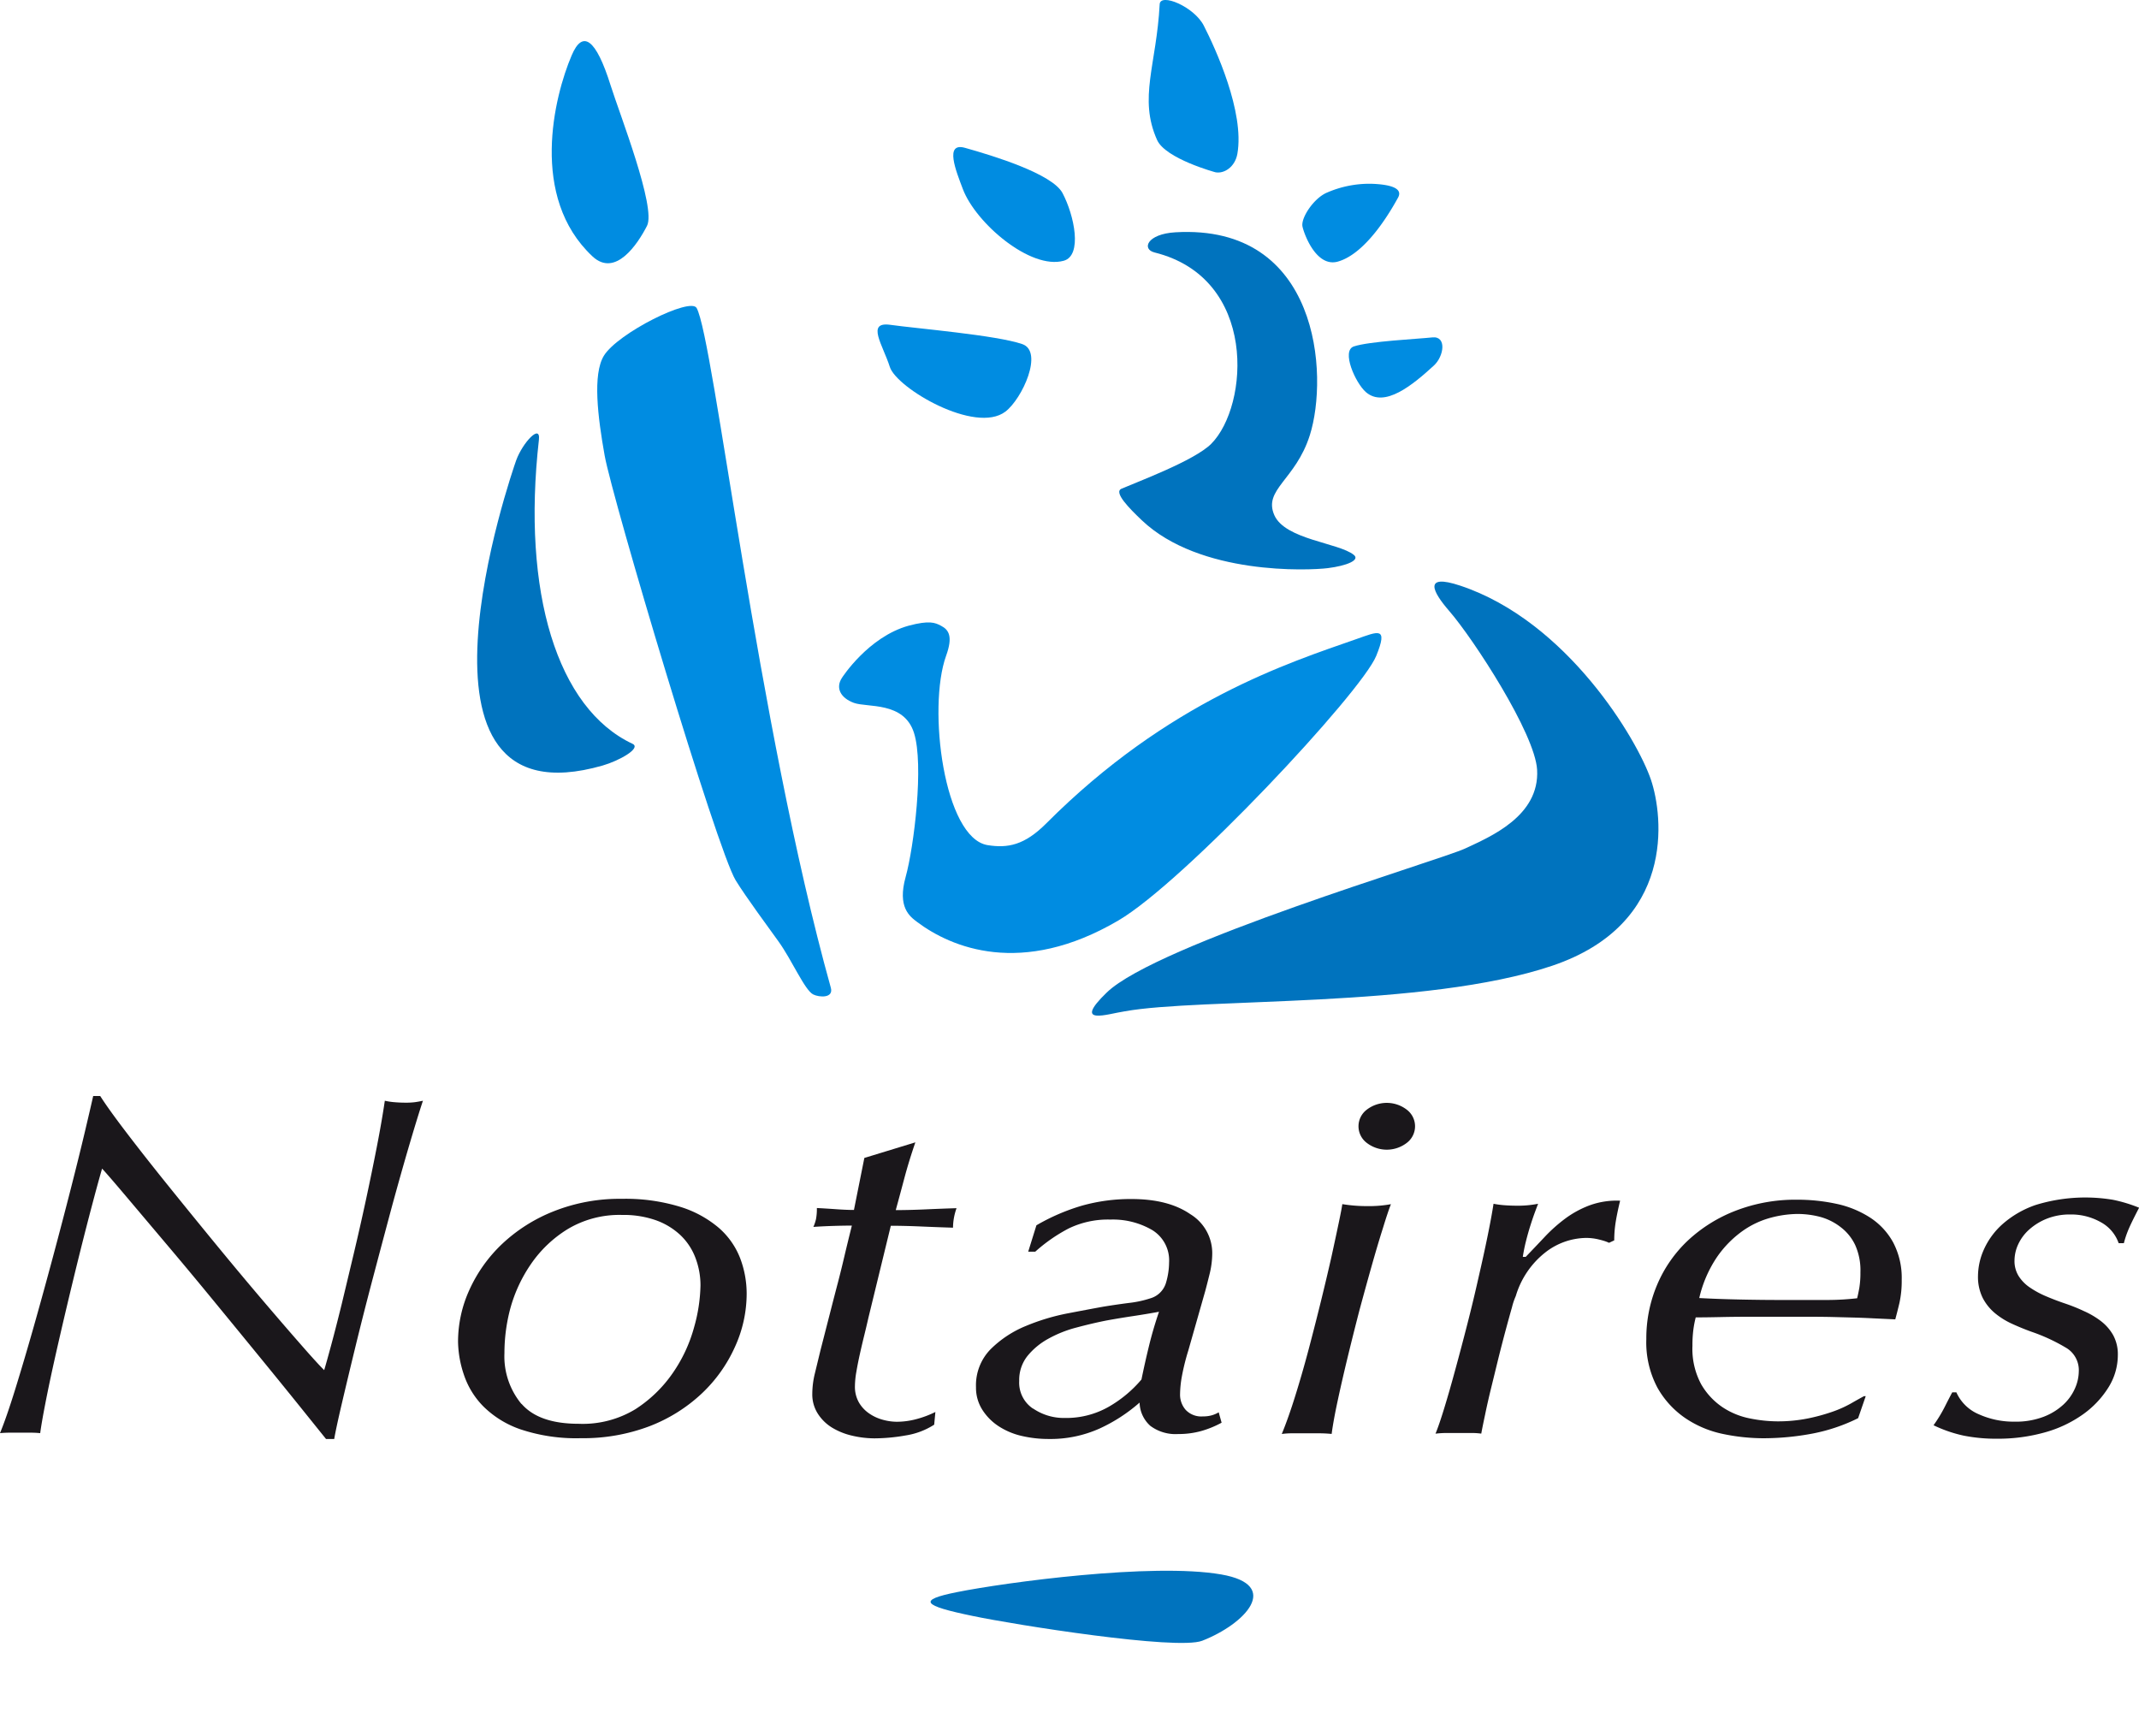 <svg id="Calque_1" data-name="Calque 1" xmlns="http://www.w3.org/2000/svg" viewBox="0 0 411.32 333.89"><defs><style>.cls-1{fill:#008ce1;}.cls-2{fill:#0073be;}.cls-3{fill:#1a171b;}</style></defs><title>Plan de travail 1</title><path class="cls-1" d="M113.92,49.29c-12.16-11.39-7.37-30.72-4-38.62,2.1-5,4.67-3.28,7.5,5.75,1.74,5.52,8.79,23.49,7,27S118.33,53.43,113.92,49.29Z"/><path class="cls-1" d="M161.92,130.32c-1.29,1.93-.32,3.87,2.25,4.83s9.66-.32,11.59,5.79,0,21.9-1.61,27.7.75,7.57,2.26,8.69c6.44,4.83,20,10.63,38.64-.32,12.64-7.4,46.7-43.8,49.59-50.88,2.35-5.74.36-4.7-3.86-3.22-12.88,4.51-36.1,11.88-59.58,35.42-4.2,4.22-7.43,4.8-11.27,4.19-8.42-1.34-11.61-26.39-8-36.41,1.34-3.7.55-5-1-5.79-1.12-.59-2.22-1.06-6.2,0C166.95,122.47,161.92,130.32,161.92,130.32Z"/><path class="cls-1" d="M204.31,37.11c-2-3.7-13.28-7.15-18.74-8.68-4-1.13-1.74,4.42-.42,7.92,2.47,6.54,13,15.58,19.41,13.79C208.17,49.13,206.61,41.45,204.31,37.11Z"/><path class="cls-1" d="M196.58,66.17c-5-1.73-20.37-3-25.4-3.71-4.66-.64-1.43,3.84-.07,8.1,1.3,4.08,16.45,13,22.23,8.59C196.59,76.67,200.71,67.59,196.58,66.17Z"/><path class="cls-1" d="M260.33,66.62c3-1,12.12-1.42,15.11-1.74,2.78-.29,2.25,3.61.28,5.42-4.09,3.75-9.49,8.21-13.07,5.1C260.63,73.63,257.89,67.45,260.33,66.62Z"/><path class="cls-1" d="M233.73,33.13c1.65.32,3.75-1,4.21-3.54,1.42-8.06-4.24-20.32-6.46-24.67C229.6,1.26,223.09-1.44,223,.83c-.61,11.66-4.1,18-.51,26.06C224.09,30.53,233.73,33.13,233.73,33.13Z"/><path class="cls-2" d="M115.88,147.21c3.17-.91,7.52-3.34,5.75-4.18-14.47-6.79-21.32-29.1-18-58.46.36-3.18-3.11.53-4.36,3.92C98.42,90.89,74.82,159,115.88,147.21Z"/><path class="cls-2" d="M278.68,117.49c4.67,5.39,16.5,23.55,16.9,30.54.5,8.89-9,12.88-13.85,15.14s-59.26,18.35-68.91,27.69c-6.73,6.51.22,4.09,3.43,3.62,14.62-2.66,57.87-.54,82.23-8.77,23.83-8.05,21.34-28.78,19-35.74-2.6-7.71-16.12-30.53-36.71-37.36C273.59,110.23,275.49,113.82,278.68,117.49Z"/><path class="cls-2" d="M219.57,100.05c-2.43-2.31-5.48-5.4-3.91-6.07,3.12-1.35,14-5.4,17.24-8.62,7.3-7.32,9-31.87-10.88-36.81-2.52-.63-1.46-3.56,4-3.88,27.71-1.63,29.5,27.49,25.86,39-2.73,8.64-9,10.44-6.83,15.4,2.1,4.71,12.37,5.29,15.28,7.63,1.26,1-1.33,2.09-5,2.55S230.71,110.63,219.57,100.05Z"/><path class="cls-1" d="M156.38,191.23c-1.63-.81-4.1-6.61-6.67-10.18-1.87-2.61-6.28-8.57-8.24-11.76-3.62-5.91-23.69-73.28-25.2-81.7-1.32-7.4-2.34-15.6-.15-19.18,2.65-4.34,16.65-11.33,17.84-9.18,3.31,6,11.65,79.94,25.8,130.69C160.35,192,157.52,191.8,156.38,191.23Z"/><path class="cls-1" d="M250.46,43.55c-.33-1.67,2.21-5.48,4.73-6.52a20.44,20.44,0,0,1,8.54-1.69c3.54.12,6.12.82,5.11,2.66-1.16,2.1-5.92,10.66-11.53,12.29C253.06,51.53,250.71,44.81,250.46,43.55Z"/><path class="cls-3" d="M24.3,217.77q3.44,4.51,7.78,9.9t9.08,11.17q4.73,5.77,9,10.79t7.56,8.77q3.27,3.75,4.62,5.07.45-1.5,1.35-4.83t2-7.79q1.07-4.46,2.31-9.67t2.37-10.46q1.13-5.26,2.09-10.18T74,211.67a13,13,0,0,0,1.86.28q1.07.09,2.09.09a13.65,13.65,0,0,0,1.8-.09c.45-.06,1-.16,1.58-.28q-1,3-2.59,8.4T75.37,232q-1.75,6.52-3.61,13.56t-3.38,13.28q-1.52,6.24-2.65,11.07t-1.46,6.8H62.69l-4.11-5.11q-3.21-4-7.61-9.39t-9.41-11.49q-5-6.1-9.53-11.45l-7.89-9.34q-3.38-4-4.51-5.21-.79,2.72-1.92,7T15.33,241q-1.24,5-2.48,10.23t-2.31,10q-1.07,4.79-1.81,8.59t-1,5.77a17.6,17.6,0,0,0-1.8-.09H2a19,19,0,0,0-2,.09q1.24-3,2.93-8.45t3.55-12q1.86-6.57,3.72-13.51t3.44-13.14q1.58-6.19,2.7-10.93t1.58-6.8h1.35Q20.86,213.26,24.3,217.77Z"/><path class="cls-3" d="M90.28,248a28.08,28.08,0,0,1,6.26-8.78,31.16,31.16,0,0,1,9.93-6.29,34.34,34.34,0,0,1,13.09-2.4,35.85,35.85,0,0,1,11.28,1.55,21,21,0,0,1,7.44,4.08,14.86,14.86,0,0,1,4.06,5.82,19.23,19.23,0,0,1,1.24,6.85,24.65,24.65,0,0,1-2.26,10.19,28.11,28.11,0,0,1-6.43,9,30.81,30.81,0,0,1-10,6.24,36,36,0,0,1-13.2,2.3,33.75,33.75,0,0,1-11.56-1.69,18.82,18.82,0,0,1-7.22-4.46,15.75,15.75,0,0,1-3.72-6.1A20.69,20.69,0,0,1,88.08,258,24,24,0,0,1,90.28,248Zm10,21.94q3.33,3.85,11,3.85A19.51,19.51,0,0,0,122.16,271a25.38,25.38,0,0,0,7.23-7,28.58,28.58,0,0,0,4.07-8.73,31.49,31.49,0,0,0,1.24-8.07,14.84,14.84,0,0,0-1-5.4,11.72,11.72,0,0,0-2.88-4.31,13.5,13.5,0,0,0-4.75-2.86,18.71,18.71,0,0,0-6.44-1,19.33,19.33,0,0,0-10.46,2.72,23.42,23.42,0,0,0-7.06,6.71,28.2,28.2,0,0,0-4,8.63A33.42,33.42,0,0,0,97,260.22,14.35,14.35,0,0,0,100.29,270Z"/><path class="cls-3" d="M174,226.2q-.85,3.21-1.75,6.5,2.59,0,5.69-.14t6-.23a11.25,11.25,0,0,0-.68,3.75q-2.93-.09-6.15-.23t-5.81-.14L167,253.37q-.34,1.51-.79,3.34t-.85,3.62q-.4,1.79-.68,3.43a16.88,16.88,0,0,0-.28,2.77,6.09,6.09,0,0,0,.79,3.2,6.57,6.57,0,0,0,2,2.11,8.49,8.49,0,0,0,2.59,1.18,10.32,10.32,0,0,0,2.65.38,14.68,14.68,0,0,0,3.83-.52,19.27,19.27,0,0,0,3.61-1.36l-.23,2.44a14.18,14.18,0,0,1-5.47,2.07,35.27,35.27,0,0,1-6,.56,18.86,18.86,0,0,1-4.33-.52,13,13,0,0,1-3.85-1.55,8.56,8.56,0,0,1-2.73-2.68,6.86,6.86,0,0,1-1.06-3.8,16.66,16.66,0,0,1,.5-3.95q.5-2.07,1.07-4.42,1.23-4.79,2-7.8t1.4-5.4q.62-2.4,1.18-4.79t1.46-6q-1.57,0-3.53.06t-3.87.19a7.89,7.89,0,0,0,.5-1.49,10.4,10.4,0,0,0,.17-2.14q1.78.09,3.73.23t3.4.14l2-10,9.81-3Q174.87,223,174,226.2Z"/><path class="cls-3" d="M208.07,231.84a34.52,34.52,0,0,1,9.51-1.27q7.09,0,11.31,2.91a8.78,8.78,0,0,1,4.22,7.51,16.88,16.88,0,0,1-.51,4q-.51,2.06-.84,3.28l-3.26,11.45a43.26,43.26,0,0,0-1.24,5,20.44,20.44,0,0,0-.34,3.38,4.44,4.44,0,0,0,1.07,3,4.11,4.11,0,0,0,3.32,1.27,6.09,6.09,0,0,0,1.74-.22,5.4,5.4,0,0,0,1.3-.57l.56,2a19,19,0,0,1-3.95,1.61,16.2,16.2,0,0,1-4.39.57,8.12,8.12,0,0,1-5.35-1.56,6.17,6.17,0,0,1-2.08-4.49,31.53,31.53,0,0,1-7.71,5,23.08,23.08,0,0,1-9.85,2,22.45,22.45,0,0,1-5-.56,13.79,13.79,0,0,1-4.45-1.83,10.52,10.52,0,0,1-3.21-3.19,7.89,7.89,0,0,1-1.24-4.37,9.9,9.9,0,0,1,2.82-7.32,20.76,20.76,0,0,1,6.77-4.46,41.14,41.14,0,0,1,8.12-2.44q4.18-.8,6.77-1.27,2.25-.37,4.85-.71a20.52,20.52,0,0,0,4.18-.89,4.41,4.41,0,0,0,3-2.91,14,14,0,0,0,.62-4,6.82,6.82,0,0,0-3.27-6.24,15,15,0,0,0-8-2,17.33,17.33,0,0,0-8.08,1.73,31.33,31.33,0,0,0-6.38,4.44h-1.36l1.58-5.07A39.54,39.54,0,0,1,208.07,231.84Zm-9.43,39a10.5,10.5,0,0,0,6.13,1.83,16.49,16.49,0,0,0,8.43-2.15,23.62,23.62,0,0,0,6.3-5.25q.67-3.28,1.46-6.51t1.91-6.51q-2.59.47-5.06.84t-5.06.84q-2.81.56-5.79,1.36a23.15,23.15,0,0,0-5.4,2.16,13.53,13.53,0,0,0-4,3.32,7.4,7.4,0,0,0-1.57,4.78A6,6,0,0,0,198.64,270.87Z"/><path class="cls-3" d="M265.94,236.13q-1,3.15-2.14,7.18t-2.37,8.59q-1.18,4.55-2.26,9t-1.92,8.36q-.85,3.94-1.18,6.48a25.69,25.69,0,0,0-2.59-.12h-5a14.31,14.31,0,0,0-2,.13q1.24-3,2.59-7.32t2.59-9q1.24-4.69,2.37-9.29t2-8.45q.84-3.85,1.41-6.57t.68-3.57a28.81,28.81,0,0,0,4.73.38,23.4,23.4,0,0,0,4.62-.37Q266.9,233,265.94,236.13Zm-3.12-22.74a6.31,6.31,0,0,1,7.7,0,4,4,0,0,1,0,6.38,6.31,6.31,0,0,1-7.7,0,4,4,0,0,1,0-6.38Z"/><path class="cls-3" d="M307.38,238.33a10.21,10.21,0,0,0-2.48-.28,13,13,0,0,0-7.72,2.77,16.68,16.68,0,0,0-5.7,8.4,12.64,12.64,0,0,0-.73,2.16q-.51,1.78-1.18,4.27t-1.41,5.44q-.73,3-1.41,5.77t-1.18,5.21q-.51,2.39-.73,3.61a13.87,13.87,0,0,0-1.92-.12h-4.68a17.87,17.87,0,0,0-2.2.13q.67-1.6,1.69-4.93t2.14-7.47q1.13-4.13,2.31-8.74t2.14-8.92q1-4.32,1.75-8t1.13-6.15a16.85,16.85,0,0,0,2.09.28q1.18.09,2.31.09a19.67,19.67,0,0,0,4.17-.37q-.22.57-.62,1.65t-.85,2.5q-.45,1.41-.85,3a30.82,30.82,0,0,0-.62,3.06h.56q1.8-1.87,3.66-3.85a30.11,30.11,0,0,1,3.95-3.52,19.21,19.21,0,0,1,4.68-2.54,15.2,15.2,0,0,1,5.86-.89q-.57,2.36-.85,4.1a22.08,22.08,0,0,0-.28,3.53l-1,.47C308.81,238.7,308.13,238.51,307.38,238.33Z"/><path class="cls-3" d="M348.49,275.68a50.65,50.65,0,0,1-9.51.89,38.06,38.06,0,0,1-7.54-.8,20.23,20.23,0,0,1-7.26-3,17.38,17.38,0,0,1-5.46-5.92,18.53,18.53,0,0,1-2.14-9.36,26.31,26.31,0,0,1,2.08-10.43,25.14,25.14,0,0,1,5.91-8.51,28.42,28.42,0,0,1,9.18-5.73,31.77,31.77,0,0,1,11.77-2.12,35.46,35.46,0,0,1,7.66.8,19.33,19.33,0,0,1,6.42,2.63,13.3,13.3,0,0,1,4.45,4.79,14.65,14.65,0,0,1,1.64,7.18,19.61,19.61,0,0,1-.45,4.51q-.45,1.88-.79,3.1l-4.27-.2q-1.91-.1-3.76-.15l-3.87-.1q-2-.05-4.6-.05H336.18q-2.7,0-5.39.06t-4.71.06a19.74,19.74,0,0,0-.44,2.25,23.07,23.07,0,0,0-.19,3.19,14.35,14.35,0,0,0,1.68,7.42,13.38,13.38,0,0,0,4.1,4.41,14.56,14.56,0,0,0,5.27,2.16,27.26,27.26,0,0,0,5.22.56,29.09,29.09,0,0,0,5.89-.55,36.41,36.41,0,0,0,4.71-1.28,21.91,21.91,0,0,0,3.59-1.6q1.52-.87,2.52-1.41h.34l-1.46,4.23A34.1,34.1,0,0,1,348.49,275.68Zm-7.93-41.53a16.92,16.92,0,0,0-5.41,2.52,20.3,20.3,0,0,0-4.9,4.94,23.42,23.42,0,0,0-3.49,8q3.49.19,7.67.28t7.67.09h3.61q2.82,0,6,0a50.69,50.69,0,0,0,5.41-.33q.21-.84.42-2a17.81,17.81,0,0,0,.21-3,11.85,11.85,0,0,0-1-5.22,9.32,9.32,0,0,0-2.79-3.45A11.17,11.17,0,0,0,350,234a17.32,17.32,0,0,0-4.4-.56A20.68,20.68,0,0,0,340.56,234.15Z"/><path class="cls-3" d="M403.93,235a11.52,11.52,0,0,0-5.82-1.46,11.91,11.91,0,0,0-4.46.79,11.45,11.45,0,0,0-3.39,2.06,8.68,8.68,0,0,0-2.15,2.85,7.53,7.53,0,0,0-.73,3.18,5.44,5.44,0,0,0,.79,2.95,7.51,7.51,0,0,0,2.15,2.2,17.63,17.63,0,0,0,3.11,1.69q1.75.75,3.67,1.4t3.61,1.45a16,16,0,0,1,3.27,1.92,9,9,0,0,1,2.37,2.71,7.66,7.66,0,0,1,.9,3.84,11.73,11.73,0,0,1-1.81,6.22,18.08,18.08,0,0,1-4.91,5.19,23.48,23.48,0,0,1-7.34,3.46,33.28,33.28,0,0,1-9.2,1.21,31.78,31.78,0,0,1-6.37-.59,25.92,25.92,0,0,1-5.81-2,26.46,26.46,0,0,0,2.14-3.51q.9-1.78,1.46-2.82h.79a8.22,8.22,0,0,0,4.34,4.23,16.3,16.3,0,0,0,6.82,1.41,15,15,0,0,0,5.62-.94,11.87,11.87,0,0,0,3.8-2.34A9.38,9.38,0,0,0,399,267a8.26,8.26,0,0,0,.74-3.23,5,5,0,0,0-2.27-4.49,35,35,0,0,0-6.8-3.18q-1.81-.65-3.68-1.5a14.65,14.65,0,0,1-3.34-2.06,9.48,9.48,0,0,1-2.38-2.95,9.09,9.09,0,0,1-.91-4.26,12.71,12.71,0,0,1,1.13-5.05,14.44,14.44,0,0,1,3.56-4.86,18.84,18.84,0,0,1,6.38-3.7,32.34,32.34,0,0,1,14.91-1,28.4,28.4,0,0,1,5,1.52q-1.69,3.25-2.2,4.57a18.27,18.27,0,0,0-.73,2.25h-1A7.36,7.36,0,0,0,403.93,235Z"/><path class="cls-2" d="M231.18,315.51c-4.85,1.89-36.18-3.09-44.1-4.76-9.7-2-10.72-3.06-3.06-4.59,9.23-1.85,37.56-5.7,50.81-3.4C246.58,304.8,239.38,312.32,231.18,315.51Z"/></svg>